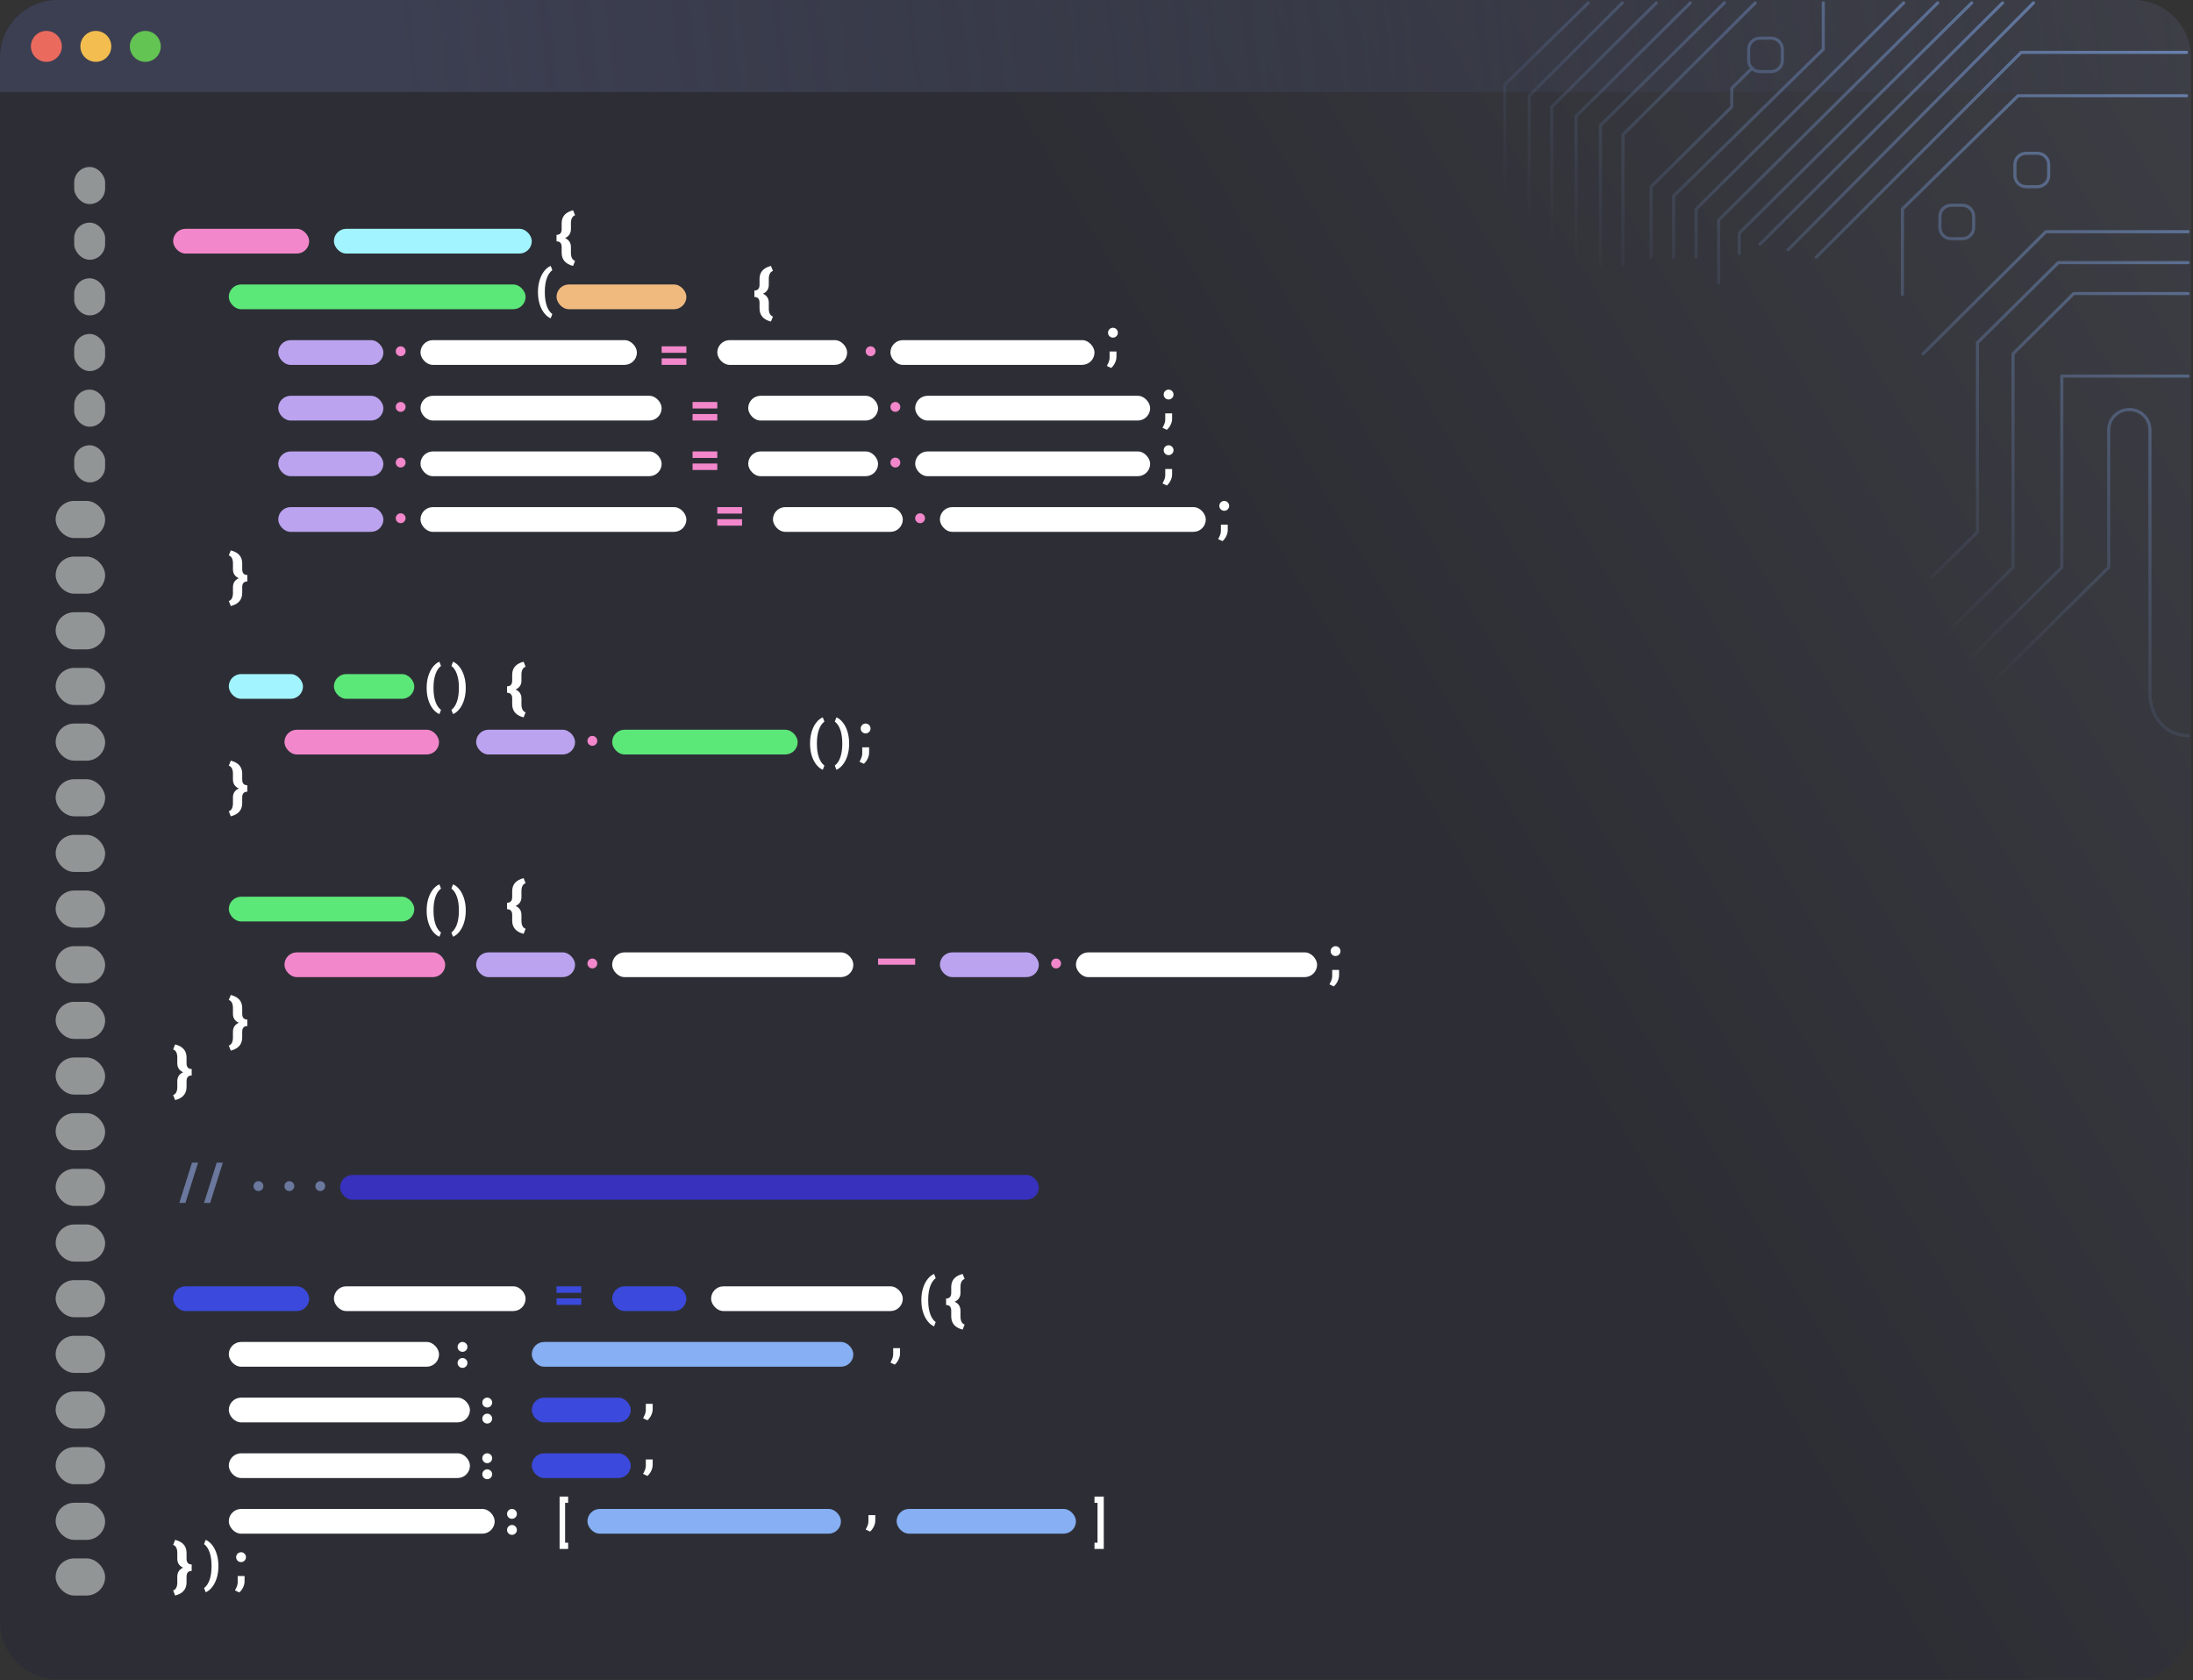 <svg width="466" height="357" viewBox="0 0 466 357" fill="none" xmlns="http://www.w3.org/2000/svg">
<rect x="0" y="0" width="466" height="357" fill="#333333" stroke="none"/>
<path d="M0 12.22C0 5.471 5.471 0 12.22 0H453.353C460.101 0 465.572 5.471 465.572 12.22V344.597C465.572 351.346 460.101 356.817 453.353 356.817H12.22C5.471 356.817 0 351.346 0 344.597V12.22Z" fill="url(#paint0_linear_22097_30097)" fill-opacity="0.5"/>
<path d="M0 12.22C0 5.471 5.471 0 12.22 0H453.353C460.101 0 465.572 5.471 465.572 12.22V19.552H0V12.22Z" fill="url(#paint1_linear_22097_30097)"/>
<path d="M344.873 56.241V28.625L372.984 0.612M340.091 56.241V26.652L366.414 0.612M334.911 56.241V24.679L359.187 0.612M329.73 56.241V22.707L351.96 0.612M324.948 56.241V20.34L344.733 0.612M319.768 56.241V17.973L337.506 0.612M350.851 54.663V39.671L367.986 22.707V18.762L372.37 14.422M355.633 54.663V41.644L387.437 10.467V0.612M360.415 54.663V44.405L404.519 0.612M365.197 60.186V46.772L411.746 0.612M369.58 53.874V49.534L418.973 0.612M373.964 51.901L425.543 0.612M379.941 53.085L432.113 0.612M385.919 54.663L429.485 11.124H464.631M404.25 62.553V44.405L428.828 20.34H464.631M408.633 75.178L434.741 49.229H464.962M410.626 122.52L420.19 113.052V72.811L437.369 55.799H464.962M408.633 139.484L427.761 120.547V75.178L440.654 62.369H464.962M409.43 148.953L438.122 120.547V79.912H464.962M410.626 157.632L448.085 120.547V91.353C448.085 88.956 450.048 87.013 452.469 87.013C454.889 87.013 456.852 88.956 456.852 91.353V147.375C456.852 152.168 460.12 156.318 464.962 156.318M414.611 50.718H417.002C418.322 50.718 419.393 49.658 419.393 48.35V45.983C419.393 44.676 418.322 43.616 417.002 43.616H414.611C413.29 43.616 412.22 44.676 412.22 45.983V48.35C412.22 49.658 413.29 50.718 414.611 50.718ZM430.551 39.671H432.942C434.262 39.671 435.333 38.611 435.333 37.304V34.937C435.333 33.63 434.262 32.57 432.942 32.57H430.551C429.23 32.57 428.16 33.63 428.16 34.937V37.304C428.16 38.611 429.23 39.671 430.551 39.671ZM373.964 15.211H376.355C377.675 15.211 378.746 14.151 378.746 12.844V10.477C378.746 9.169 377.675 8.11 376.355 8.11H373.964C372.643 8.11 371.573 9.169 371.573 10.477V12.844C371.573 14.151 372.643 15.211 373.964 15.211Z" stroke="url(#paint2_linear_22097_30097)" stroke-opacity="0.6" stroke-width="0.657" stroke-linecap="round" stroke-linejoin="round"/>
<path d="M121.775 56.502C120.158 56.095 119.349 55.158 119.349 53.692V52.495C119.349 51.681 118.985 51.275 118.257 51.275V49.903C118.985 49.903 119.349 49.494 119.349 48.676V47.407C119.362 46.682 119.571 46.096 119.976 45.649C120.384 45.202 120.984 44.877 121.775 44.676L122.199 45.739C121.633 45.933 121.339 46.475 121.317 47.365V48.676C121.317 49.578 120.901 50.215 120.07 50.586C120.901 50.956 121.317 51.595 121.317 52.501V53.806C121.339 54.697 121.633 55.239 122.199 55.432L121.775 56.502Z" fill="white"/>
<path d="M163.823 68.326C162.206 67.919 161.397 66.983 161.397 65.516V64.32C161.397 63.506 161.033 63.099 160.306 63.099V61.727C161.033 61.727 161.397 61.319 161.397 60.501V59.232C161.411 58.507 161.62 57.92 162.024 57.473C162.433 57.026 163.032 56.702 163.823 56.501L164.248 57.564C163.682 57.757 163.387 58.299 163.365 59.19V60.501C163.365 61.403 162.949 62.04 162.118 62.41C162.949 62.781 163.365 63.419 163.365 64.326V65.631C163.387 66.522 163.682 67.063 164.248 67.257L163.823 68.326Z" fill="white"/>
<path d="M49.042 128.77C50.659 128.363 51.468 127.426 51.468 125.96V124.763C51.468 123.949 51.832 123.543 52.56 123.543V122.171C51.832 122.171 51.468 121.762 51.468 120.944V119.675C51.455 118.95 51.246 118.364 50.841 117.917C50.432 117.47 49.833 117.145 49.042 116.944L48.618 118.007C49.184 118.201 49.478 118.743 49.5 119.633V120.944C49.5 121.847 49.916 122.483 50.747 122.854C49.916 123.224 49.5 123.863 49.5 124.769V126.075C49.478 126.965 49.184 127.507 48.618 127.7L49.042 128.77Z" fill="white"/>
<path d="M49.041 173.445C50.658 173.039 51.467 172.102 51.467 170.636V169.439C51.467 168.625 51.831 168.218 52.559 168.218V166.847C51.831 166.847 51.467 166.438 51.467 165.62V164.351C51.453 163.626 51.245 163.04 50.84 162.593C50.431 162.145 49.832 161.821 49.041 161.62L48.617 162.683C49.183 162.877 49.477 163.418 49.499 164.309V165.62C49.499 166.522 49.915 167.159 50.746 167.53C49.915 167.9 49.499 168.539 49.499 169.445V170.75C49.477 171.641 49.183 172.182 48.617 172.376L49.041 173.445Z" fill="white"/>
<path d="M111.264 198.411C109.646 198.004 108.838 197.067 108.838 195.601V194.404C108.838 193.591 108.474 193.184 107.746 193.184V191.812C108.474 191.812 108.838 191.403 108.838 190.585V189.316C108.851 188.591 109.06 188.005 109.464 187.558C109.873 187.111 110.473 186.786 111.264 186.585L111.688 187.648C111.122 187.842 110.828 188.384 110.805 189.274V190.585C110.805 191.488 110.39 192.124 109.559 192.495C110.39 192.865 110.805 193.504 110.805 194.41V195.716C110.828 196.606 111.122 197.148 111.688 197.341L111.264 198.411Z" fill="white"/>
<path d="M204.555 282.505C202.938 282.099 202.13 281.162 202.13 279.696V278.499C202.13 277.685 201.766 277.278 201.038 277.278V275.907C201.766 275.907 202.13 275.498 202.13 274.68V273.411C202.143 272.686 202.352 272.1 202.756 271.653C203.165 271.205 203.765 270.881 204.555 270.68L204.98 271.743C204.414 271.937 204.12 272.478 204.097 273.369V274.68C204.097 275.582 203.682 276.219 202.851 276.59C203.682 276.96 204.097 277.599 204.097 278.505V279.81C204.12 280.701 204.414 281.243 204.98 281.436L204.555 282.505Z" fill="white"/>
<path d="M111.264 152.422C109.647 152.015 108.838 151.078 108.838 149.612V148.416C108.838 147.602 108.474 147.195 107.747 147.195V145.823C108.474 145.823 108.838 145.414 108.838 144.596V143.327C108.852 142.602 109.061 142.016 109.465 141.569C109.874 141.122 110.473 140.798 111.264 140.596L111.689 141.66C111.122 141.853 110.828 142.395 110.806 143.285V144.596C110.806 145.499 110.39 146.135 109.559 146.506C110.39 146.877 110.806 147.515 110.806 148.422V149.727C110.828 150.617 111.122 151.159 111.689 151.352L111.264 152.422Z" fill="white"/>
<path d="M49.041 223.229C50.658 222.822 51.467 221.885 51.467 220.419V219.222C51.467 218.408 51.831 218.002 52.559 218.002V216.63C51.831 216.63 51.467 216.221 51.467 215.403V214.134C51.453 213.409 51.245 212.823 50.84 212.376C50.431 211.929 49.832 211.604 49.041 211.403L48.617 212.466C49.183 212.66 49.477 213.202 49.499 214.092V215.403C49.499 216.306 49.915 216.942 50.746 217.313C49.915 217.683 49.499 218.322 49.499 219.228V220.534C49.477 221.424 49.183 221.966 48.617 222.159L49.041 223.229Z" fill="white"/>
<path d="M37.216 233.74C38.833 233.333 39.642 232.396 39.642 230.93V229.733C39.642 228.92 40.006 228.513 40.733 228.513V227.141C40.006 227.141 39.642 226.732 39.642 225.914V224.645C39.628 223.92 39.419 223.334 39.015 222.887C38.606 222.44 38.007 222.115 37.216 221.914L36.791 222.978C37.358 223.171 37.652 223.713 37.674 224.603V225.914C37.674 226.817 38.09 227.453 38.921 227.824C38.09 228.195 37.674 228.833 37.674 229.74V231.045C37.652 231.935 37.358 232.477 36.791 232.67L37.216 233.74Z" fill="white"/>
<path d="M37.216 339.006C38.833 338.6 39.642 337.663 39.642 336.197V335C39.642 334.186 40.006 333.779 40.733 333.779V332.408C40.006 332.408 39.642 331.999 39.642 331.181V329.912C39.628 329.187 39.419 328.601 39.015 328.154C38.606 327.706 38.007 327.382 37.216 327.181L36.791 328.244C37.358 328.438 37.652 328.979 37.674 329.87V331.181C37.674 332.083 38.09 332.72 38.921 333.091C38.09 333.461 37.674 334.1 37.674 335.006V336.311C37.652 337.202 37.358 337.744 36.791 337.937L37.216 339.006Z" fill="white"/>
<rect x="15.768" y="35.477" width="6.57" height="7.884" rx="3.285" fill="#919596"/>
<rect x="15.768" y="47.304" width="6.57" height="7.884" rx="3.285" fill="#919596"/>
<rect x="36.791" y="48.617" width="28.907" height="5.256" rx="2.628" fill="#F287CB"/>
<rect x="70.954" y="48.617" width="42.047" height="5.256" rx="2.628" fill="#A2F4FF"/>
<rect x="48.617" y="60.444" width="63.071" height="5.256" rx="2.628" fill="#5CE779"/>
<rect x="59.129" y="72.269" width="22.338" height="5.256" rx="2.628" fill="#BBA3F0"/>
<rect x="89.351" y="72.269" width="45.989" height="5.256" rx="2.628" fill="white"/>
<rect x="152.421" y="72.269" width="27.593" height="5.256" rx="2.628" fill="white"/>
<rect x="189.212" y="72.269" width="43.361" height="5.256" rx="2.628" fill="white"/>
<rect x="194.469" y="84.096" width="49.931" height="5.256" rx="2.628" fill="white"/>
<rect x="194.469" y="95.92" width="49.931" height="5.256" rx="2.628" fill="white"/>
<rect x="199.724" y="107.747" width="56.501" height="5.256" rx="2.628" fill="white"/>
<rect x="158.991" y="84.096" width="27.593" height="5.256" rx="2.628" fill="white"/>
<rect x="158.991" y="95.92" width="27.593" height="5.256" rx="2.628" fill="white"/>
<rect x="164.247" y="107.747" width="27.593" height="5.256" rx="2.628" fill="white"/>
<rect x="89.35" y="84.096" width="51.245" height="5.256" rx="2.628" fill="white"/>
<rect x="89.351" y="95.92" width="51.245" height="5.256" rx="2.628" fill="white"/>
<rect x="89.35" y="107.747" width="56.501" height="5.256" rx="2.628" fill="white"/>
<rect x="59.129" y="95.92" width="22.338" height="5.256" rx="2.628" fill="#BBA3F0"/>
<rect x="59.128" y="84.096" width="22.338" height="5.256" rx="2.628" fill="#BBA3F0"/>
<rect x="59.128" y="107.747" width="22.338" height="5.256" rx="2.628" fill="#BBA3F0"/>
<rect x="118.258" y="60.444" width="27.593" height="5.256" rx="2.628" fill="#F0BA7F"/>
<rect x="15.768" y="59.129" width="6.57" height="7.884" rx="3.285" fill="#919596"/>
<rect x="15.768" y="70.956" width="6.57" height="7.884" rx="3.285" fill="#919596"/>
<rect x="15.768" y="82.781" width="6.57" height="7.884" rx="3.285" fill="#919596"/>
<rect x="15.768" y="94.607" width="6.57" height="7.884" rx="3.285" fill="#919596"/>
<rect x="11.825" y="106.432" width="10.512" height="7.884" rx="3.942" fill="#919596"/>
<rect x="11.826" y="118.26" width="10.512" height="7.884" rx="3.942" fill="#919596"/>
<rect x="11.826" y="130.084" width="10.512" height="7.884" rx="3.942" fill="#919596"/>
<rect x="11.825" y="141.91" width="10.512" height="7.884" rx="3.942" fill="#919596"/>
<rect x="11.826" y="153.736" width="10.512" height="7.884" rx="3.942" fill="#919596"/>
<rect x="11.826" y="165.562" width="10.512" height="7.884" rx="3.942" fill="#919596"/>
<rect x="11.826" y="177.387" width="10.512" height="7.884" rx="3.942" fill="#919596"/>
<rect x="11.825" y="189.213" width="10.512" height="7.884" rx="3.942" fill="#919596"/>
<rect x="11.826" y="201.04" width="10.512" height="7.884" rx="3.942" fill="#919596"/>
<rect x="11.826" y="212.865" width="10.512" height="7.884" rx="3.942" fill="#919596"/>
<rect x="11.825" y="224.69" width="10.512" height="7.884" rx="3.942" fill="#919596"/>
<rect x="11.825" y="236.517" width="10.512" height="7.884" rx="3.942" fill="#919596"/>
<rect x="11.826" y="248.343" width="10.512" height="7.884" rx="3.942" fill="#919596"/>
<rect x="11.826" y="260.168" width="10.512" height="7.884" rx="3.942" fill="#919596"/>
<rect x="11.825" y="271.993" width="10.512" height="7.884" rx="3.942" fill="#919596"/>
<rect x="11.825" y="283.82" width="10.512" height="7.884" rx="3.942" fill="#919596"/>
<rect x="11.826" y="295.646" width="10.512" height="7.884" rx="3.942" fill="#919596"/>
<rect x="11.826" y="307.471" width="10.512" height="7.884" rx="3.942" fill="#919596"/>
<rect x="11.825" y="319.297" width="10.512" height="7.884" rx="3.942" fill="#919596"/>
<rect x="11.825" y="331.122" width="10.512" height="7.884" rx="3.942" fill="#919596"/>
<rect x="36.791" y="273.308" width="28.907" height="5.256" rx="2.628" fill="#3B49DC"/>
<rect x="48.617" y="285.133" width="44.675" height="5.256" rx="2.628" fill="white"/>
<rect x="113.002" y="285.133" width="68.327" height="5.256" rx="2.628" fill="#86AFF4"/>
<rect x="48.617" y="296.96" width="51.245" height="5.256" rx="2.628" fill="white"/>
<rect x="48.617" y="308.786" width="51.245" height="5.256" rx="2.628" fill="white"/>
<rect x="48.617" y="320.61" width="56.501" height="5.256" rx="2.628" fill="white"/>
<rect x="124.827" y="320.61" width="53.873" height="5.256" rx="2.628" fill="#86AFF4"/>
<rect x="190.526" y="320.61" width="38.105" height="5.256" rx="2.628" fill="#86AFF4"/>
<rect x="113.002" y="296.96" width="21.024" height="5.256" rx="2.628" fill="#3B49DC"/>
<rect x="113.002" y="308.786" width="21.024" height="5.256" rx="2.628" fill="#3B49DC"/>
<rect x="70.954" y="273.308" width="40.733" height="5.256" rx="2.628" fill="white"/>
<rect x="130.084" y="273.308" width="15.768" height="5.256" rx="2.628" fill="#3B49DC"/>
<rect x="151.107" y="273.308" width="40.733" height="5.256" rx="2.628" fill="white"/>
<rect x="72.269" y="249.657" width="148.479" height="5.256" rx="2.628" fill="#3731BE"/>
<rect x="60.443" y="202.353" width="34.163" height="5.256" rx="2.628" fill="#F287CB"/>
<rect x="101.176" y="202.353" width="21.024" height="5.256" rx="2.628" fill="#BBA3F0"/>
<rect x="130.084" y="202.353" width="51.245" height="5.256" rx="2.628" fill="white"/>
<rect x="199.724" y="202.353" width="21.024" height="5.256" rx="2.628" fill="#BBA3F0"/>
<rect x="228.631" y="202.353" width="51.245" height="5.256" rx="2.628" fill="white"/>
<rect x="48.617" y="190.527" width="39.419" height="5.256" rx="2.628" fill="#5CE779"/>
<rect x="48.617" y="143.224" width="15.768" height="5.256" rx="2.628" fill="#A2F4FF"/>
<rect x="70.954" y="143.224" width="17.082" height="5.256" rx="2.628" fill="#5CE779"/>
<rect x="60.443" y="155.049" width="32.849" height="5.256" rx="2.628" fill="#F287CB"/>
<rect x="101.176" y="155.049" width="21.024" height="5.256" rx="2.628" fill="#BBA3F0"/>
<rect x="130.083" y="155.049" width="39.419" height="5.256" rx="2.628" fill="#5CE779"/>
<path d="M90.664 146.087C90.664 145.206 90.781 144.387 91.016 143.629C91.251 142.87 91.574 142.228 91.985 141.701C92.4 141.174 92.861 140.806 93.366 140.596L93.713 141.495C93.207 141.867 92.816 142.448 92.538 143.239C92.263 144.026 92.124 144.95 92.121 146.011V146.249C92.121 147.336 92.258 148.278 92.532 149.076C92.81 149.874 93.204 150.459 93.713 150.831L93.366 151.729C92.868 151.527 92.408 151.157 91.985 150.619C91.567 150.085 91.243 149.446 91.016 148.702C90.789 147.959 90.671 147.168 90.664 146.331V146.087Z" fill="white"/>
<path d="M172.131 157.913C172.131 157.032 172.248 156.212 172.483 155.454C172.717 154.696 173.041 154.054 173.452 153.527C173.867 152.999 174.328 152.631 174.833 152.422L175.18 153.321C174.674 153.693 174.282 154.274 174.004 155.064C173.73 155.851 173.591 156.776 173.587 157.837V158.075C173.587 159.162 173.725 160.104 173.999 160.902C174.277 161.7 174.67 162.284 175.18 162.656L174.833 163.555C174.335 163.353 173.874 162.983 173.452 162.445C173.033 161.911 172.71 161.272 172.483 160.528C172.255 159.784 172.138 158.994 172.131 158.156V157.913Z" fill="white"/>
<path d="M90.664 193.39C90.664 192.509 90.781 191.69 91.016 190.932C91.251 190.174 91.574 189.531 91.985 189.004C92.4 188.477 92.861 188.109 93.366 187.899L93.713 188.798C93.207 189.17 92.816 189.751 92.538 190.542C92.263 191.329 92.124 192.253 92.121 193.314V193.553C92.121 194.639 92.258 195.581 92.532 196.379C92.81 197.177 93.204 197.762 93.713 198.134L93.366 199.033C92.868 198.83 92.408 198.46 91.985 197.923C91.567 197.388 91.243 196.749 91.016 196.006C90.789 195.262 90.671 194.471 90.664 193.634V193.39Z" fill="white"/>
<path d="M195.783 276.17C195.783 275.29 195.9 274.47 196.135 273.712C196.369 272.954 196.692 272.311 197.104 271.784C197.519 271.257 197.979 270.889 198.485 270.68L198.831 271.579C198.326 271.95 197.934 272.532 197.656 273.322C197.382 274.109 197.243 275.033 197.239 276.095V276.333C197.239 277.42 197.377 278.362 197.651 279.16C197.929 279.957 198.322 280.542 198.831 280.914L198.485 281.813C197.987 281.611 197.526 281.241 197.104 280.703C196.685 280.169 196.362 279.53 196.135 278.786C195.907 278.042 195.79 277.252 195.783 276.414V276.17Z" fill="white"/>
<path d="M98.968 146.087C98.968 145.206 98.851 144.387 98.616 143.629C98.382 142.87 98.058 142.228 97.647 141.701C97.232 141.174 96.772 140.806 96.266 140.596L95.92 141.495C96.425 141.867 96.817 142.448 97.095 143.239C97.369 144.026 97.508 144.95 97.512 146.011V146.249C97.512 147.336 97.374 148.278 97.1 149.076C96.822 149.874 96.429 150.459 95.92 150.831L96.266 151.729C96.764 151.527 97.225 151.157 97.647 150.619C98.066 150.085 98.389 149.446 98.616 148.702C98.844 147.959 98.961 147.168 98.968 146.331V146.087Z" fill="white"/>
<path d="M180.436 157.913C180.436 157.032 180.318 156.212 180.084 155.454C179.849 154.696 179.526 154.054 179.114 153.527C178.699 152.999 178.239 152.631 177.733 152.422L177.387 153.321C177.892 153.693 178.284 154.274 178.562 155.064C178.836 155.851 178.975 156.776 178.979 157.837V158.075C178.979 159.162 178.842 160.104 178.567 160.902C178.289 161.7 177.896 162.284 177.387 162.656L177.733 163.555C178.232 163.353 178.692 162.983 179.114 162.445C179.533 161.911 179.856 161.272 180.084 160.528C180.311 159.784 180.428 158.994 180.436 158.156V157.913Z" fill="white"/>
<path d="M98.968 193.39C98.968 192.509 98.851 191.69 98.616 190.932C98.382 190.174 98.058 189.531 97.647 189.004C97.232 188.477 96.772 188.109 96.266 187.899L95.92 188.798C96.425 189.17 96.817 189.751 97.095 190.542C97.369 191.329 97.508 192.253 97.512 193.314V193.553C97.512 194.639 97.374 195.581 97.1 196.379C96.822 197.177 96.429 197.762 95.92 198.134L96.266 199.033C96.764 198.83 97.225 198.46 97.647 197.923C98.066 197.388 98.389 196.749 98.616 196.006C98.844 195.262 98.961 194.471 98.968 193.634V193.39Z" fill="white"/>
<path d="M46.41 332.671C46.41 331.791 46.293 330.971 46.058 330.213C45.824 329.455 45.5 328.812 45.089 328.285C44.674 327.758 44.214 327.39 43.708 327.181L43.361 328.08C43.867 328.451 44.259 329.033 44.537 329.823C44.811 330.61 44.95 331.534 44.953 332.596V332.834C44.953 333.921 44.816 334.863 44.542 335.661C44.264 336.458 43.87 337.043 43.361 337.415L43.708 338.314C44.206 338.112 44.666 337.742 45.089 337.204C45.508 336.67 45.831 336.031 46.058 335.287C46.286 334.543 46.403 333.753 46.41 332.915V332.671Z" fill="white"/>
<path d="M114.316 61.991C114.316 61.111 114.433 60.291 114.668 59.533C114.903 58.775 115.226 58.132 115.637 57.605C116.052 57.078 116.513 56.71 117.018 56.501L117.365 57.399C116.859 57.771 116.467 58.352 116.19 59.143C115.915 59.93 115.776 60.854 115.773 61.916V62.154C115.773 63.24 115.91 64.183 116.184 64.98C116.462 65.778 116.856 66.363 117.365 66.735L117.018 67.634C116.52 67.432 116.06 67.061 115.637 66.524C115.218 65.989 114.895 65.35 114.668 64.607C114.44 63.863 114.323 63.072 114.316 62.235V61.991Z" fill="white"/>
<path d="M235.45 70.692C235.45 70.403 235.551 70.156 235.754 69.95C235.959 69.744 236.207 69.641 236.495 69.641C236.784 69.641 237.03 69.744 237.232 69.95C237.438 70.156 237.54 70.403 237.54 70.692C237.54 70.977 237.438 71.222 237.232 71.428C237.03 71.634 236.784 71.737 236.495 71.737C236.21 71.737 235.965 71.637 235.759 71.439C235.553 71.237 235.45 70.988 235.45 70.692ZM236.122 78.186L235.201 77.753L235.385 77.385C235.638 76.915 235.77 76.468 235.781 76.042V74.688H237.243L237.237 75.863C237.234 76.278 237.127 76.701 236.918 77.13C236.708 77.56 236.443 77.912 236.122 78.186Z" fill="white"/>
<path d="M247.277 83.832C247.277 83.543 247.378 83.296 247.58 83.09C247.786 82.884 248.033 82.781 248.322 82.781C248.611 82.781 248.856 82.884 249.058 83.09C249.264 83.296 249.367 83.543 249.367 83.832C249.367 84.117 249.264 84.362 249.058 84.568C248.856 84.774 248.611 84.877 248.322 84.877C248.037 84.877 247.791 84.778 247.586 84.579C247.38 84.377 247.277 84.128 247.277 83.832ZM247.948 91.326L247.028 90.893L247.212 90.525C247.465 90.055 247.596 89.608 247.607 89.182V87.828H249.069L249.064 89.003C249.06 89.418 248.954 89.841 248.744 90.27C248.535 90.7 248.27 91.052 247.948 91.326Z" fill="white"/>
<path d="M247.276 95.658C247.276 95.369 247.378 95.122 247.58 94.916C247.785 94.71 248.033 94.607 248.322 94.607C248.61 94.607 248.856 94.71 249.058 94.916C249.264 95.122 249.367 95.369 249.367 95.658C249.367 95.943 249.264 96.189 249.058 96.394C248.856 96.6 248.61 96.703 248.322 96.703C248.036 96.703 247.791 96.604 247.585 96.405C247.379 96.203 247.276 95.954 247.276 95.658ZM247.948 103.152L247.027 102.719L247.211 102.351C247.464 101.882 247.596 101.434 247.607 101.008V99.654H249.069L249.063 100.829C249.06 101.244 248.953 101.667 248.744 102.096C248.535 102.526 248.269 102.878 247.948 103.152Z" fill="white"/>
<path d="M259.102 107.483C259.102 107.194 259.203 106.947 259.405 106.741C259.611 106.535 259.858 106.432 260.147 106.432C260.436 106.432 260.681 106.535 260.884 106.741C261.089 106.947 261.192 107.194 261.192 107.483C261.192 107.768 261.089 108.013 260.884 108.219C260.681 108.425 260.436 108.528 260.147 108.528C259.862 108.528 259.617 108.428 259.411 108.23C259.205 108.028 259.102 107.779 259.102 107.483ZM259.774 114.977L258.853 114.544L259.037 114.176C259.29 113.706 259.422 113.259 259.432 112.833V111.479H260.894L260.889 112.654C260.885 113.069 260.779 113.491 260.57 113.921C260.36 114.351 260.095 114.703 259.774 114.977Z" fill="white"/>
<path d="M182.892 154.787C182.892 154.498 182.993 154.251 183.195 154.045C183.401 153.839 183.648 153.736 183.937 153.736C184.226 153.736 184.471 153.839 184.673 154.045C184.879 154.251 184.982 154.498 184.982 154.787C184.982 155.072 184.879 155.318 184.673 155.523C184.471 155.729 184.226 155.832 183.937 155.832C183.652 155.832 183.406 155.733 183.2 155.534C182.995 155.332 182.892 155.083 182.892 154.787ZM183.563 162.281L182.643 161.848L182.827 161.48C183.079 161.01 183.211 160.563 183.222 160.137V158.783H184.684L184.679 159.958C184.675 160.373 184.569 160.796 184.359 161.225C184.15 161.655 183.884 162.007 183.563 162.281Z" fill="white"/>
<path d="M50.18 330.86C50.18 330.571 50.281 330.324 50.483 330.118C50.689 329.912 50.936 329.809 51.225 329.809C51.514 329.809 51.759 329.912 51.961 330.118C52.167 330.324 52.27 330.571 52.27 330.86C52.27 331.145 52.167 331.39 51.961 331.596C51.759 331.802 51.514 331.905 51.225 331.905C50.94 331.905 50.694 331.805 50.488 331.607C50.283 331.405 50.18 331.156 50.18 330.86ZM50.851 338.354L49.931 337.921L50.115 337.553C50.367 337.083 50.499 336.636 50.51 336.21V334.856H51.972L51.967 336.031C51.963 336.446 51.857 336.868 51.647 337.298C51.438 337.728 51.172 338.08 50.851 338.354Z" fill="white"/>
<path d="M282.754 202.09C282.754 201.801 282.855 201.554 283.057 201.348C283.263 201.142 283.51 201.04 283.799 201.04C284.088 201.04 284.333 201.142 284.536 201.348C284.741 201.554 284.844 201.801 284.844 202.09C284.844 202.375 284.741 202.621 284.536 202.827C284.333 203.032 284.088 203.135 283.799 203.135C283.514 203.135 283.268 203.036 283.063 202.837C282.857 202.635 282.754 202.386 282.754 202.09ZM283.425 209.584L282.505 209.151L282.689 208.783C282.942 208.314 283.073 207.866 283.084 207.44V206.086H284.546L284.541 207.261C284.537 207.677 284.431 208.099 284.221 208.528C284.012 208.958 283.747 209.31 283.425 209.584Z" fill="white"/>
<path d="M190.133 289.945L189.213 289.512L189.397 289.144C189.65 288.675 189.781 288.227 189.792 287.801V286.447H191.254L191.249 287.622C191.245 288.037 191.139 288.46 190.929 288.889C190.72 289.319 190.455 289.671 190.133 289.945Z" fill="white"/>
<path d="M137.574 301.772L136.653 301.338L136.837 300.97C137.09 300.501 137.222 300.053 137.233 299.627V298.273H138.695L138.689 299.448C138.686 299.864 138.579 300.286 138.37 300.716C138.16 301.145 137.895 301.497 137.574 301.772Z" fill="white"/>
<path d="M137.574 313.597L136.653 313.164L136.837 312.796C137.09 312.326 137.222 311.879 137.233 311.453V310.099H138.695L138.689 311.274C138.686 311.689 138.579 312.112 138.37 312.541C138.16 312.971 137.895 313.323 137.574 313.597Z" fill="white"/>
<path d="M184.877 325.423L183.956 324.99L184.14 324.621C184.393 324.152 184.525 323.705 184.535 323.279V321.925H185.998L185.992 323.1C185.988 323.515 185.882 323.937 185.673 324.367C185.463 324.797 185.198 325.149 184.877 325.423Z" fill="white"/>
<path d="M232.574 317.983H234.545V329.111H232.574V327.785H233.218V319.315H232.574V317.983Z" fill="white"/>
<path d="M120.727 317.983L118.914 317.983V329.111H120.727V327.785H120.082V319.315H120.727V317.983Z" fill="white"/>
<path d="M97.234 289.593C97.234 289.304 97.335 289.057 97.537 288.851C97.743 288.646 97.99 288.543 98.279 288.543C98.568 288.543 98.813 288.646 99.015 288.851C99.221 289.057 99.324 289.304 99.324 289.593C99.324 289.878 99.221 290.124 99.015 290.33C98.813 290.535 98.568 290.638 98.279 290.638C97.994 290.638 97.748 290.539 97.543 290.34C97.337 290.138 97.234 289.889 97.234 289.593Z" fill="white"/>
<path d="M97.234 286.184C97.234 285.895 97.335 285.648 97.537 285.442C97.743 285.236 97.99 285.133 98.279 285.133C98.568 285.133 98.813 285.236 99.015 285.442C99.221 285.648 99.324 285.895 99.324 286.184C99.324 286.469 99.221 286.714 99.015 286.92C98.813 287.126 98.568 287.229 98.279 287.229C97.994 287.229 97.748 287.13 97.543 286.931C97.337 286.729 97.234 286.48 97.234 286.184Z" fill="white"/>
<path d="M102.49 301.42C102.49 301.131 102.591 300.884 102.793 300.678C102.999 300.472 103.246 300.369 103.535 300.369C103.824 300.369 104.069 300.472 104.271 300.678C104.477 300.884 104.58 301.131 104.58 301.42C104.58 301.705 104.477 301.951 104.271 302.156C104.069 302.362 103.824 302.465 103.535 302.465C103.25 302.465 103.004 302.366 102.798 302.167C102.593 301.965 102.49 301.716 102.49 301.42Z" fill="white"/>
<path d="M102.49 298.01C102.49 297.722 102.591 297.474 102.793 297.269C102.999 297.063 103.246 296.96 103.535 296.96C103.824 296.96 104.069 297.063 104.271 297.269C104.477 297.474 104.58 297.722 104.58 298.01C104.58 298.296 104.477 298.541 104.271 298.747C104.069 298.953 103.824 299.056 103.535 299.056C103.25 299.056 103.004 298.956 102.798 298.758C102.593 298.556 102.49 298.306 102.49 298.01Z" fill="white"/>
<path d="M102.49 313.246C102.49 312.957 102.591 312.709 102.793 312.504C102.999 312.298 103.246 312.195 103.535 312.195C103.824 312.195 104.069 312.298 104.271 312.504C104.477 312.709 104.58 312.957 104.58 313.246C104.58 313.531 104.477 313.776 104.271 313.982C104.069 314.188 103.824 314.291 103.535 314.291C103.25 314.291 103.004 314.191 102.798 313.993C102.593 313.791 102.49 313.542 102.49 313.246Z" fill="white"/>
<path d="M102.49 309.836C102.49 309.547 102.591 309.3 102.793 309.094C102.999 308.889 103.246 308.786 103.535 308.786C103.824 308.786 104.069 308.889 104.271 309.094C104.477 309.3 104.58 309.547 104.58 309.836C104.58 310.121 104.477 310.367 104.271 310.573C104.069 310.778 103.824 310.881 103.535 310.881C103.25 310.881 103.004 310.782 102.798 310.583C102.593 310.381 102.49 310.132 102.49 309.836Z" fill="white"/>
<path d="M107.747 325.07C107.747 324.781 107.848 324.534 108.05 324.328C108.256 324.123 108.503 324.02 108.792 324.02C109.08 324.02 109.326 324.123 109.528 324.328C109.734 324.534 109.837 324.781 109.837 325.07C109.837 325.355 109.734 325.601 109.528 325.807C109.326 326.012 109.08 326.115 108.792 326.115C108.506 326.115 108.261 326.016 108.055 325.818C107.849 325.615 107.747 325.366 107.747 325.07Z" fill="white"/>
<path d="M107.747 321.661C107.747 321.372 107.848 321.125 108.05 320.919C108.256 320.713 108.503 320.61 108.792 320.61C109.08 320.61 109.326 320.713 109.528 320.919C109.734 321.125 109.837 321.372 109.837 321.661C109.837 321.946 109.734 322.192 109.528 322.397C109.326 322.603 109.08 322.706 108.792 322.706C108.506 322.706 108.261 322.607 108.055 322.408C107.849 322.206 107.747 321.957 107.747 321.661Z" fill="white"/>
<path d="M183.956 74.633C183.956 74.345 184.057 74.097 184.259 73.892C184.465 73.686 184.712 73.583 185.001 73.583C185.29 73.583 185.535 73.686 185.738 73.892C185.943 74.097 186.046 74.345 186.046 74.633C186.046 74.919 185.943 75.164 185.738 75.37C185.535 75.576 185.29 75.679 185.001 75.679C184.716 75.679 184.47 75.579 184.265 75.381C184.059 75.179 183.956 74.93 183.956 74.633Z" fill="#F287CB"/>
<path d="M84.095 74.633C84.095 74.345 84.196 74.097 84.398 73.892C84.604 73.686 84.851 73.583 85.14 73.583C85.429 73.583 85.674 73.686 85.876 73.892C86.082 74.097 86.185 74.345 86.185 74.633C86.185 74.919 86.082 75.164 85.876 75.37C85.674 75.576 85.429 75.679 85.14 75.679C84.855 75.679 84.609 75.579 84.403 75.381C84.198 75.179 84.095 74.93 84.095 74.633Z" fill="#F287CB"/>
<path d="M189.213 86.46C189.213 86.171 189.314 85.924 189.516 85.718C189.722 85.512 189.969 85.409 190.258 85.409C190.547 85.409 190.792 85.512 190.994 85.718C191.2 85.924 191.303 86.171 191.303 86.46C191.303 86.745 191.2 86.99 190.994 87.196C190.792 87.402 190.547 87.505 190.258 87.505C189.973 87.505 189.727 87.406 189.522 87.207C189.316 87.005 189.213 86.756 189.213 86.46Z" fill="#F287CB"/>
<path d="M84.095 86.46C84.095 86.171 84.196 85.924 84.398 85.718C84.604 85.512 84.851 85.409 85.14 85.409C85.429 85.409 85.674 85.512 85.876 85.718C86.082 85.924 86.185 86.171 86.185 86.46C86.185 86.745 86.082 86.99 85.876 87.196C85.674 87.402 85.429 87.505 85.14 87.505C84.855 87.505 84.609 87.406 84.403 87.207C84.198 87.005 84.095 86.756 84.095 86.46Z" fill="#F287CB"/>
<path d="M189.212 98.285C189.212 97.996 189.313 97.749 189.516 97.543C189.721 97.337 189.969 97.234 190.257 97.234C190.546 97.234 190.792 97.337 190.994 97.543C191.2 97.749 191.303 97.996 191.303 98.285C191.303 98.57 191.2 98.816 190.994 99.021C190.792 99.227 190.546 99.33 190.257 99.33C189.972 99.33 189.727 99.231 189.521 99.032C189.315 98.83 189.212 98.581 189.212 98.285Z" fill="#F287CB"/>
<path d="M84.094 98.285C84.094 97.996 84.195 97.749 84.397 97.543C84.603 97.337 84.85 97.234 85.139 97.234C85.428 97.234 85.674 97.337 85.876 97.543C86.082 97.749 86.184 97.996 86.184 98.285C86.184 98.57 86.082 98.816 85.876 99.021C85.674 99.227 85.428 99.33 85.139 99.33C84.854 99.33 84.609 99.231 84.403 99.032C84.197 98.83 84.094 98.581 84.094 98.285Z" fill="#F287CB"/>
<path d="M194.469 110.111C194.469 109.822 194.57 109.575 194.772 109.369C194.978 109.163 195.225 109.061 195.514 109.061C195.803 109.061 196.048 109.163 196.25 109.369C196.456 109.575 196.559 109.822 196.559 110.111C196.559 110.396 196.456 110.642 196.25 110.847C196.048 111.053 195.803 111.156 195.514 111.156C195.229 111.156 194.983 111.057 194.777 110.858C194.572 110.656 194.469 110.407 194.469 110.111Z" fill="#F287CB"/>
<path d="M84.095 110.111C84.095 109.822 84.196 109.575 84.398 109.369C84.604 109.163 84.851 109.061 85.14 109.061C85.429 109.061 85.674 109.163 85.876 109.369C86.082 109.575 86.185 109.822 86.185 110.111C86.185 110.396 86.082 110.642 85.876 110.847C85.674 111.053 85.429 111.156 85.14 111.156C84.855 111.156 84.609 111.057 84.403 110.858C84.198 110.656 84.095 110.407 84.095 110.111Z" fill="#F287CB"/>
<path d="M124.828 157.414C124.828 157.125 124.929 156.878 125.131 156.672C125.337 156.466 125.584 156.363 125.873 156.363C126.162 156.363 126.407 156.466 126.609 156.672C126.815 156.878 126.918 157.125 126.918 157.414C126.918 157.699 126.815 157.944 126.609 158.15C126.407 158.356 126.162 158.459 125.873 158.459C125.588 158.459 125.342 158.36 125.136 158.161C124.931 157.959 124.828 157.71 124.828 157.414Z" fill="#F287CB"/>
<path d="M223.375 204.718C223.375 204.429 223.477 204.181 223.679 203.976C223.884 203.77 224.132 203.667 224.421 203.667C224.709 203.667 224.955 203.77 225.157 203.976C225.363 204.181 225.466 204.429 225.466 204.718C225.466 205.003 225.363 205.248 225.157 205.454C224.955 205.66 224.709 205.763 224.421 205.763C224.135 205.763 223.89 205.663 223.684 205.465C223.478 205.263 223.375 205.014 223.375 204.718Z" fill="#F287CB"/>
<path d="M124.828 204.718C124.828 204.429 124.929 204.181 125.131 203.976C125.337 203.77 125.584 203.667 125.873 203.667C126.162 203.667 126.407 203.77 126.609 203.976C126.815 204.181 126.918 204.429 126.918 204.718C126.918 205.003 126.815 205.248 126.609 205.454C126.407 205.66 126.162 205.763 125.873 205.763C125.588 205.763 125.342 205.663 125.136 205.465C124.931 205.263 124.828 205.014 124.828 204.718Z" fill="#F287CB"/>
<path d="M67.013 252.02C67.013 251.731 67.114 251.484 67.316 251.278C67.522 251.073 67.769 250.97 68.058 250.97C68.347 250.97 68.593 251.073 68.795 251.278C69.001 251.484 69.103 251.731 69.103 252.02C69.103 252.305 69.001 252.551 68.795 252.757C68.593 252.962 68.347 253.065 68.058 253.065C67.773 253.065 67.528 252.966 67.322 252.768C67.116 252.565 67.013 252.316 67.013 252.02Z" fill="#6A789E"/>
<path d="M60.443 252.02C60.443 251.731 60.544 251.484 60.747 251.278C60.952 251.073 61.2 250.97 61.489 250.97C61.777 250.97 62.023 251.073 62.225 251.278C62.431 251.484 62.533 251.731 62.533 252.02C62.533 252.305 62.431 252.551 62.225 252.757C62.023 252.962 61.777 253.065 61.489 253.065C61.203 253.065 60.958 252.966 60.752 252.768C60.546 252.565 60.443 252.316 60.443 252.02Z" fill="#6A789E"/>
<path d="M53.873 252.02C53.873 251.731 53.975 251.484 54.177 251.278C54.383 251.073 54.63 250.97 54.919 250.97C55.207 250.97 55.453 251.073 55.655 251.278C55.861 251.484 55.964 251.731 55.964 252.02C55.964 252.305 55.861 252.551 55.655 252.757C55.453 252.962 55.207 253.065 54.919 253.065C54.633 253.065 54.388 252.966 54.182 252.768C53.976 252.565 53.873 252.316 53.873 252.02Z" fill="#6A789E"/>
<path d="M39.399 255.589H38.105L40.796 247.028H42.095L39.399 255.589Z" fill="#6A789E"/>
<path d="M44.655 255.589H43.361L46.052 247.028H47.352L44.655 255.589Z" fill="#6A789E"/>
<path d="M194.468 204.981H186.584V203.667H194.468V204.981Z" fill="#F287CB"/>
<path d="M145.852 77.525H140.596V76.146H145.852V77.525Z" fill="#F287CB"/>
<path d="M145.852 74.962H140.596V73.583H145.852V74.962Z" fill="#F287CB"/>
<path d="M152.421 89.351H147.165V87.972H152.421V89.351Z" fill="#F287CB"/>
<path d="M152.421 86.788H147.165V85.409H152.421V86.788Z" fill="#F287CB"/>
<path d="M152.421 99.862H147.165V98.484H152.421V99.862Z" fill="#F287CB"/>
<path d="M152.421 97.299H147.165V95.92H152.421V97.299Z" fill="#F287CB"/>
<path d="M157.677 111.688H152.421V110.31H157.677V111.688Z" fill="#F287CB"/>
<path d="M157.677 109.125H152.421V107.747H157.677V109.125Z" fill="#F287CB"/>
<path d="M123.513 277.25H118.257V275.871H123.513V277.25Z" fill="#3B49DC"/>
<path d="M123.513 274.686H118.257V273.308H123.513V274.686Z" fill="#3B49DC"/>
<circle cx="9.854" cy="9.854" r="3.285" fill="#EB6A5E"/>
<circle cx="20.366" cy="9.854" r="3.285" fill="#F3BE4F"/>
<circle cx="30.878" cy="9.854" r="3.285" fill="#63C454"/>
<defs>
<linearGradient id="paint0_linear_22097_30097" x1="283.727" y1="150.449" x2="474.167" y2="37.857" gradientUnits="userSpaceOnUse">
<stop stop-color="#282A37"/>
<stop offset="1" stop-color="#474956"/>
</linearGradient>
<linearGradient id="paint1_linear_22097_30097" x1="87.073" y1="41.711" x2="528.975" y2="-9.033" gradientUnits="userSpaceOnUse">
<stop stop-color="#3C3F51"/>
<stop offset="1" stop-color="#3C3F51" stop-opacity="0"/>
</linearGradient>
<linearGradient id="paint2_linear_22097_30097" x1="464.742" y1="8.555" x2="374.926" y2="97.148" gradientUnits="userSpaceOnUse">
<stop stop-color="#86AFF4"/>
<stop offset="1" stop-color="#86AFF4" stop-opacity="0"/>
</linearGradient>
</defs>
</svg>
